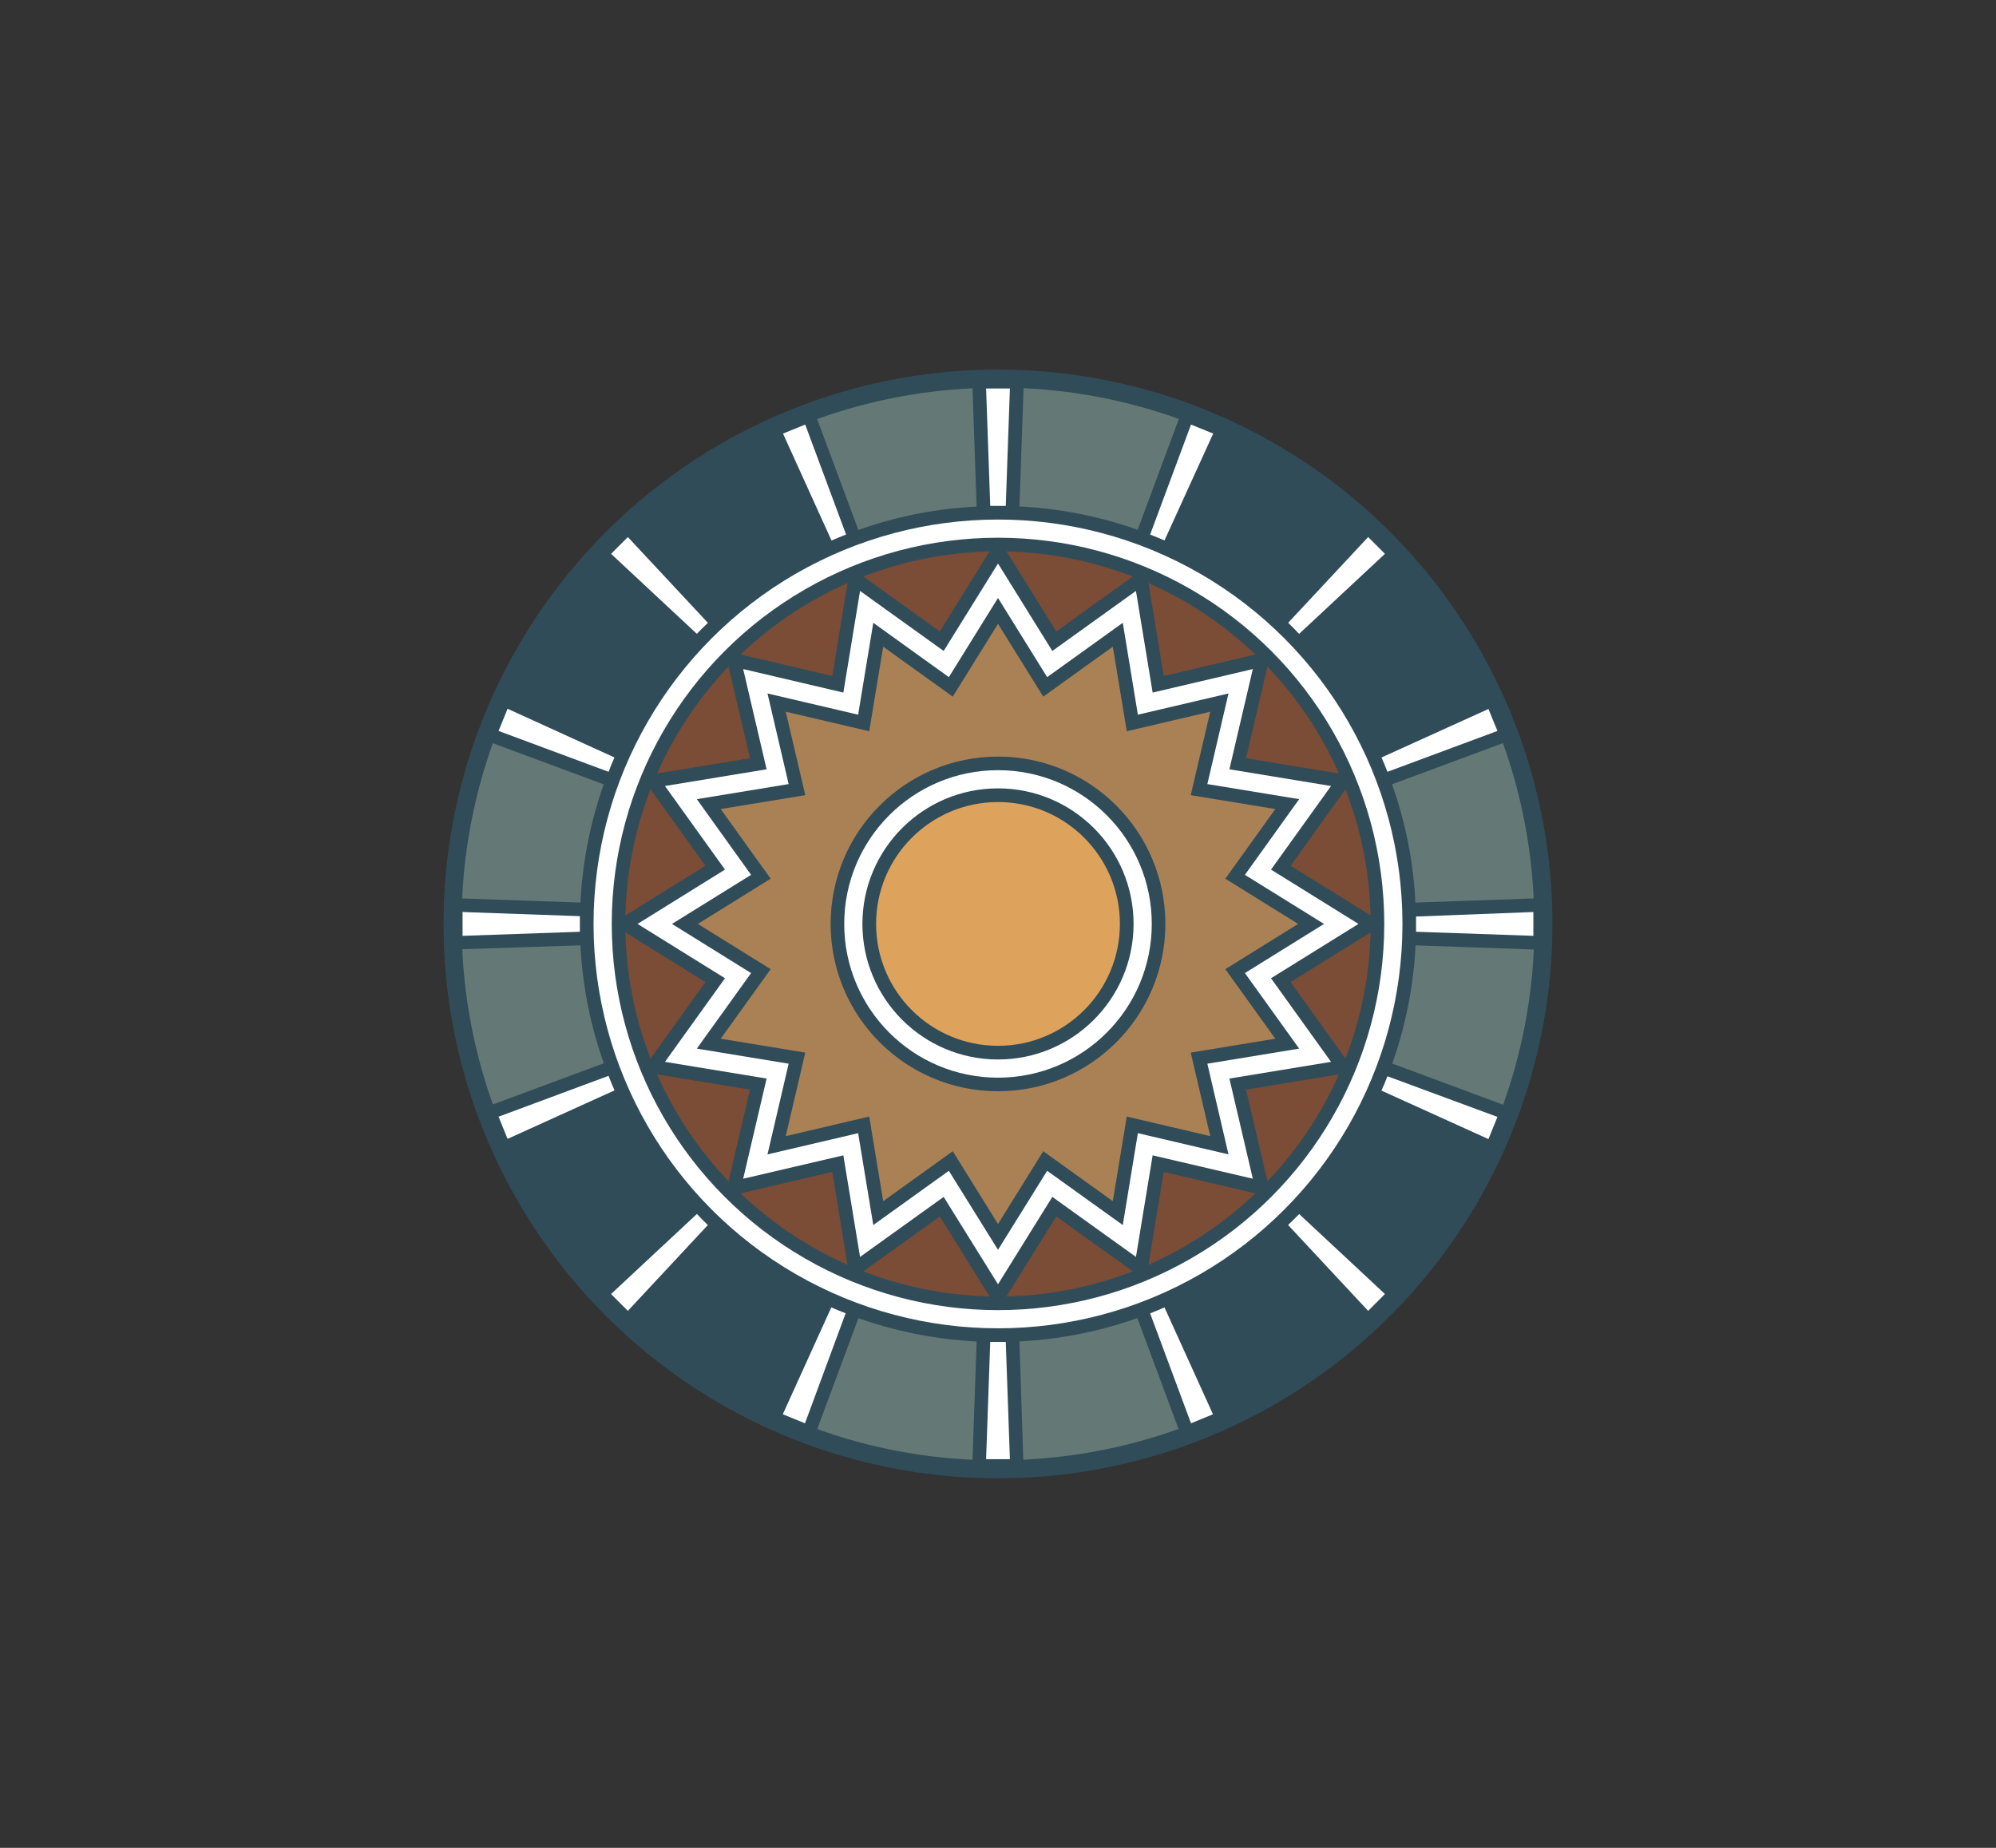 <?xml version="1.0" encoding="UTF-8"?> <svg xmlns="http://www.w3.org/2000/svg" viewBox="0 0 270 250"><rect x="0" y="0" width="270" height="250" fill="#333333" stroke="none"/><defs><style>.cls-1{fill:#314c59;}.cls-2{fill:#647975;}.cls-3{fill:#fff;}.cls-4{fill:#7b4c36;}.cls-5{fill:#a98154;}.cls-6{fill:#dda35c;}.cls-7{fill:none;}</style></defs><g id="Content"><circle class="cls-1" cx="135" cy="125" r="75"></circle><path class="cls-2" d="M78.52,127.9a55.85,55.85,0,0,0,3.16,15.95l-15,5.57a72.06,72.06,0,0,1-4.15-21Z"></path><path class="cls-2" d="M78.52,122.11l-16-.56a71.86,71.86,0,0,1,4.15-21l15,5.57A56,56,0,0,0,78.52,122.11Z"></path><path class="cls-2" d="M191.48,127.9l16,.56a72.06,72.06,0,0,1-4.15,21l-15-5.57A55.85,55.85,0,0,0,191.48,127.9Z"></path><path class="cls-2" d="M207.46,121.55l-16,.56a55.58,55.58,0,0,0-3.16-16l15-5.57A72.13,72.13,0,0,1,207.46,121.55Z"></path><path class="cls-2" d="M137.9,181.48a56.19,56.19,0,0,0,15.95-3.15l5.57,15a72.13,72.13,0,0,1-21,4.15Z"></path><path class="cls-2" d="M132.11,181.49l-.56,16a71.54,71.54,0,0,1-21-4.15l5.57-15A56.61,56.61,0,0,0,132.11,181.49Z"></path><path class="cls-2" d="M137.9,68.52l.56-16a71.81,71.81,0,0,1,21,4.16l-5.57,15A55.85,55.85,0,0,0,137.9,68.52Z"></path><path class="cls-2" d="M131.55,52.54l.56,16a55.92,55.92,0,0,0-16,3.16l-5.57-15A71.81,71.81,0,0,1,131.55,52.54Z"></path><path class="cls-3" d="M78.44,125c0,.36,0,.71,0,1.06l-15.87.55v-3.22l15.87.56C78.45,124.3,78.44,124.65,78.44,125Z"></path><path class="cls-3" d="M207.42,123.39v3.22l-15.87-.55c0-.35,0-.7,0-1.06s0-.7,0-1Z"></path><path class="cls-3" d="M202.56,151.11l-1.22,3-14.47-6.56c.29-.64.56-1.29.81-1.94Z"></path><path class="cls-3" d="M83.12,102.48c-.28.64-.55,1.29-.8,1.94L67.44,98.89l1.22-3Z"></path><path class="cls-3" d="M83.13,147.52l-14.47,6.56-1.22-3,14.88-5.53C82.57,146.23,82.84,146.88,83.13,147.52Z"></path><path class="cls-3" d="M202.56,98.89l-14.88,5.53c-.25-.65-.52-1.3-.8-1.94l14.46-6.56Z"></path><path class="cls-3" d="M95,165l.75.74L84.93,177.35l-2.27-2.28,11.61-10.83Z"></path><path class="cls-3" d="M185.07,72.66l2.27,2.27L175.73,85.76,175,85l-.75-.74Z"></path><path class="cls-3" d="M95,85l-.74.75L82.66,74.93l2.27-2.27L95.76,84.27Z"></path><path class="cls-3" d="M187.34,175.07l-2.27,2.28-10.83-11.62L175,165l.74-.75Z"></path><path class="cls-3" d="M135,68.44l-1.05,0-.56-15.88h3.22l-.56,15.88Z"></path><path class="cls-3" d="M136.61,197.42h-3.22l.56-15.87h2.1Z"></path><path class="cls-3" d="M108.89,192.56l-3-1.22,6.56-14.46c.64.28,1.29.55,1.94.8Z"></path><path class="cls-3" d="M157.52,73.12c-.64-.28-1.29-.54-1.94-.8l5.53-14.88,3,1.22Z"></path><path class="cls-3" d="M112.48,73.13l-6.56-14.47,3-1.22,5.53,14.88C113.77,72.58,113.12,72.85,112.48,73.13Z"></path><path class="cls-3" d="M161.11,192.56l-5.53-14.87c.65-.26,1.3-.53,1.94-.81l6.56,14.46Z"></path><circle class="cls-3" cx="135" cy="125" r="54.71"></circle><circle class="cls-1" cx="135" cy="125" r="52.25"></circle><circle class="cls-4" cx="135" cy="125" r="50.41"></circle><polygon class="cls-1" points="174.58 132.87 187.25 125 174.58 117.13 183.28 105 168.55 102.58 171.95 88.05 157.42 91.45 155 76.72 142.88 85.43 135 72.75 127.13 85.43 115 76.72 112.58 91.45 98.05 88.05 101.45 102.58 86.72 105 95.42 117.13 82.75 125 95.42 132.87 86.72 145 101.45 147.42 98.05 161.95 112.58 158.55 115 173.28 127.13 164.58 135 177.25 142.88 164.58 155 173.28 157.42 158.55 171.95 161.95 168.55 147.42 183.28 145 174.58 132.87"></polygon><polygon class="cls-3" points="180.05 143.66 166.3 145.92 169.47 159.47 155.92 156.31 153.66 170.05 142.35 161.93 135 173.75 127.65 161.93 116.34 170.05 114.08 156.31 100.53 159.47 103.7 145.92 89.95 143.66 98.07 132.35 86.24 125 98.07 117.65 89.95 106.34 103.7 104.08 100.53 90.52 114.08 93.7 116.34 79.95 127.65 88.07 135 76.24 142.35 88.07 153.66 79.95 155.92 93.7 169.47 90.52 166.3 104.08 180.05 106.34 171.93 117.65 183.76 125 171.93 132.35 180.05 143.66"></polygon><polygon class="cls-1" points="175.74 141.87 163.32 143.91 166.18 156.18 153.92 153.31 151.88 165.74 141.65 158.4 135 169.09 128.35 158.4 118.13 165.74 116.08 153.31 103.82 156.18 106.68 143.91 94.26 141.87 101.6 131.65 90.9 125 101.6 118.36 94.26 108.12 106.68 106.08 103.82 93.82 116.08 96.69 118.13 84.26 128.35 91.61 135 80.9 141.65 91.61 151.88 84.26 153.92 96.69 166.18 93.82 163.32 106.08 175.74 108.12 168.4 118.36 179.1 125 168.4 131.65 175.74 141.87"></polygon><polygon class="cls-5" points="172.51 140.53 161.07 142.41 163.71 153.71 152.42 151.06 150.53 162.51 141.12 155.75 135 165.6 128.88 155.75 119.47 162.51 117.58 151.06 106.29 153.71 108.93 142.41 97.49 140.53 104.25 131.12 94.4 125 104.25 118.88 97.49 109.46 108.93 107.58 106.29 96.29 117.58 98.93 119.47 87.49 128.88 94.25 135 84.4 141.12 94.25 150.53 87.49 152.42 98.93 163.71 96.29 161.07 107.58 172.51 109.46 165.75 118.88 175.6 125 165.75 131.12 172.51 140.53"></polygon><circle class="cls-1" cx="135" cy="125" r="22.64"></circle><circle class="cls-3" cx="135" cy="125" r="20.8"></circle><circle class="cls-1" cx="135" cy="125" r="18.34"></circle><circle class="cls-6" cx="135" cy="125" r="16.49"></circle></g><g id="Invisible_Borders" data-name="Invisible Borders"><rect class="cls-7" width="270" height="250"></rect></g></svg> 